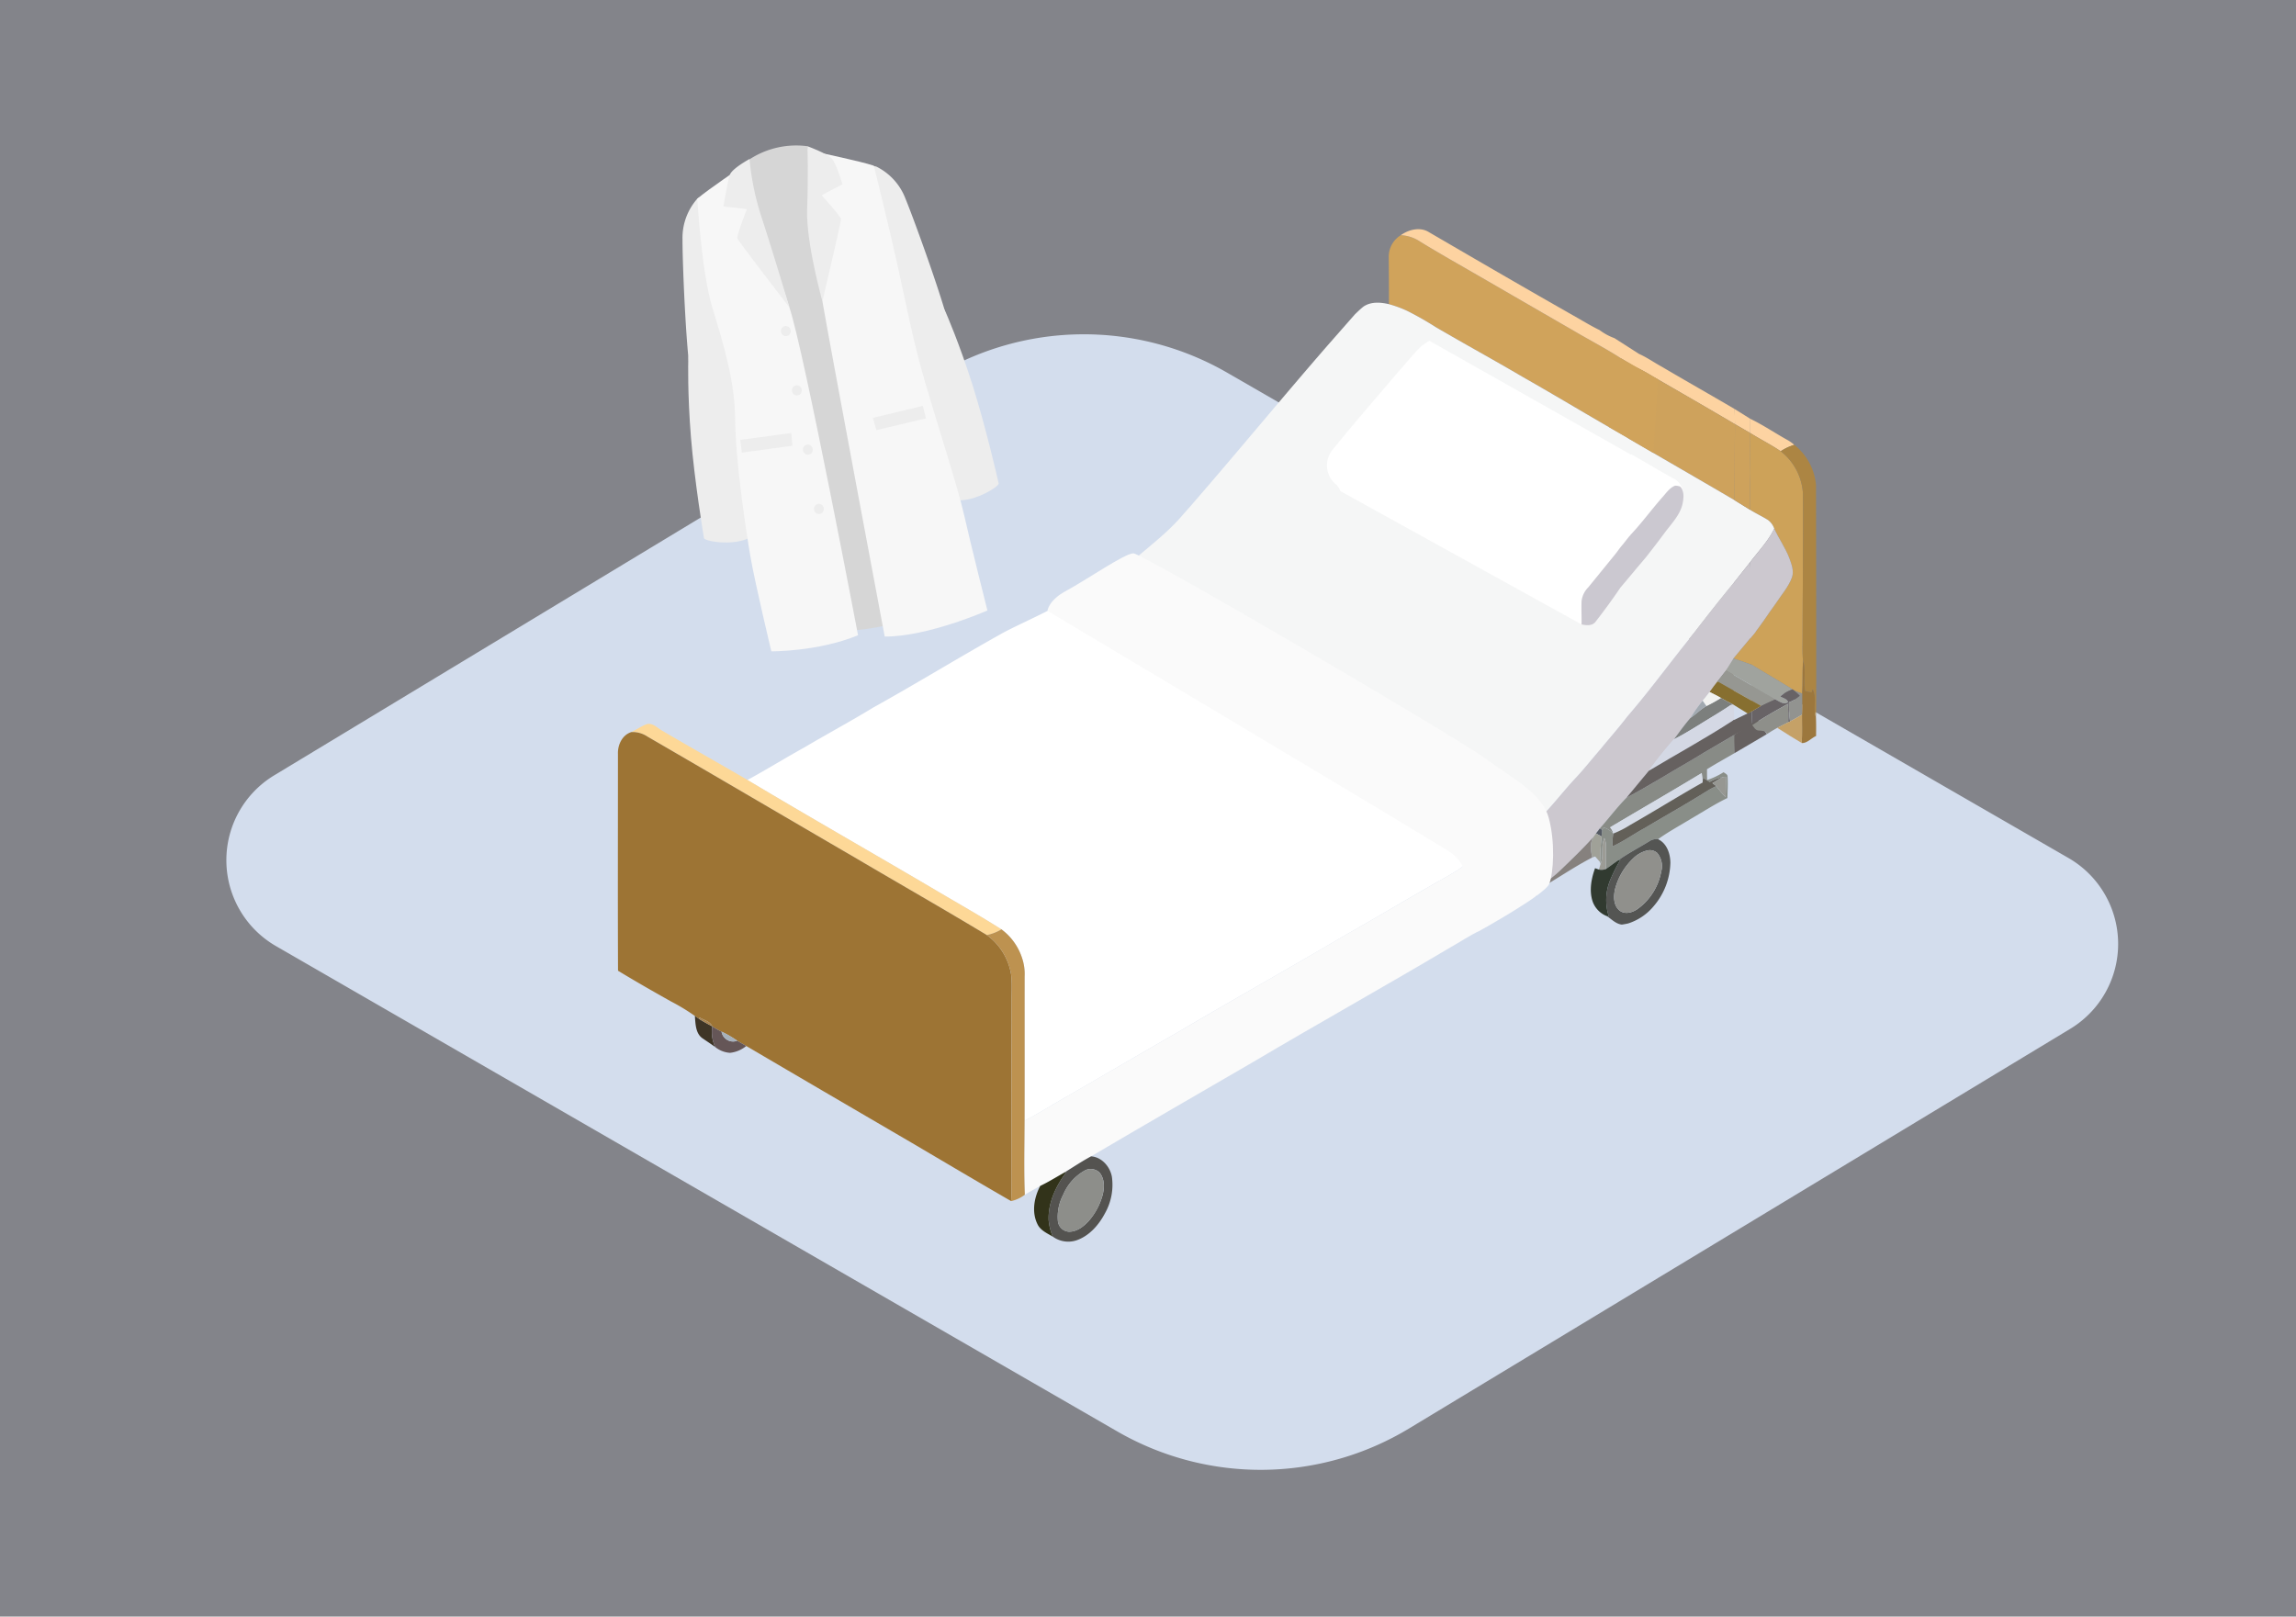 <svg xmlns="http://www.w3.org/2000/svg" width="568" height="400" viewBox="0 0 568 400">
  <rect x="0" y="0" width="568" height="400" fill="#808080" stroke="none"/>
  <g id="img_service_01" transform="translate(-572 -217)">
    <rect id="img_history01" width="568" height="400" transform="translate(572 217)" fill="#a2b3ea" opacity="0.1"/>
    <g id="アートワーク_31" data-name="アートワーク 31" transform="translate(862 416.843)">
      <g id="グループ_142648" data-name="グループ 142648" transform="translate(-234 -163.843)">
        <path id="パス_120272" data-name="パス 120272" d="M220.422,303.419,12.276,183.324a24.542,24.542,0,0,1-.431-42.259l163.576-98.89a70.942,70.942,0,0,1,72.157-.739L455.724,161.531a24.542,24.542,0,0,1,.431,42.259L292.579,302.68A70.945,70.945,0,0,1,220.422,303.419Z" transform="translate(0 14.773)" fill="#d3dded"/>
        <g id="グループ_142647" data-name="グループ 142647" transform="translate(96.854)">
          <g id="_d0a35bff" data-name="#d0a35bff" transform="translate(190.701 22.194)">
            <path id="パス_120273" data-name="パス 120273" d="M196.619,20.355a6.234,6.234,0,0,1,2.992-5.18,9.362,9.362,0,0,1,4.652,1.509c2.4,1.5,4.847,2.909,7.289,4.338,10.376,5.952,20.71,11.984,31.085,17.946,3.8,2.252,7.741,4.278,11.456,6.679a9.511,9.511,0,0,1,.344,2.176,39.888,39.888,0,0,0,.06,4.056,5.3,5.3,0,0,0,1.012.9c.032.079.094.235.123.313.015,4.039.094,8.083-.047,12.123l-.26-.14c-8.567-4.841-16.971-9.958-25.529-14.815-7.144-4.208-14.426-8.175-21.581-12.365a78.438,78.438,0,0,0-7.071-4.02,28.435,28.435,0,0,0-4.481-1.637C196.682,28.279,196.641,24.317,196.619,20.355Z" transform="translate(-196.619 -15.175)" fill="#d0a35b"/>
          </g>
          <g id="_fdd3a1ff" data-name="#fdd3a1ff" transform="translate(193.694 20.71)">
            <path id="パス_120274" data-name="パス 120274" d="M256.627,48.214a40.975,40.975,0,0,1,4.328,2.346c6.795,3.94,13.6,7.848,20.367,11.843.007-1.25-.037-2.5-.075-3.745-5.974-3.517-12.022-6.916-17.99-10.45-1.9-1.031-3.671-2.3-5.65-3.182l-6.083-3.9a14.047,14.047,0,0,1-3.683-1.995c-1.907-.926-3.721-2.017-5.556-3.071-12.279-6.969-24.482-14.066-36.68-21.174-2.151-1.356-5-.646-6.941.758a9.362,9.362,0,0,1,4.652,1.509c2.4,1.5,4.847,2.909,7.289,4.338,10.376,5.952,20.71,11.984,31.085,17.946,3.8,2.252,7.741,4.278,11.456,6.679" transform="translate(-198.665 -14.16)" fill="#fdd3a1"/>
          </g>
          <g id="_cea25cff" data-name="#cea25cff" transform="translate(250.358 54.763)">
            <path id="パス_120275" data-name="パス 120275" d="M238.707,37.445a40.975,40.975,0,0,1,4.328,2.346c6.795,3.94,13.6,7.848,20.367,11.843-.061,6.27-.031,12.541-.091,18.814-8.6-5.056-17.24-10.021-25.854-15.043-.05-4.333-.08-8.667.016-13,.379-.3,1.11-.429,1.044-1.044A22.771,22.771,0,0,1,238.707,37.445Z" transform="translate(-237.41 -37.445)" fill="#cea25c"/>
          </g>
          <g id="_fdd3a2ff" data-name="#fdd3a2ff" transform="translate(280.144 67.636)">
            <path id="パス_120276" data-name="パス 120276" d="M257.791,46.247c3.1,1.489,5.948,3.427,8.943,5.1a10.419,10.419,0,0,1,1.929,1.332,12.689,12.689,0,0,0-3.364,1.582c-2.423-1.639-5.044-2.956-7.523-4.5C257.779,48.588,257.788,47.417,257.791,46.247Z" transform="translate(-257.776 -46.247)" fill="#fdd3a2"/>
          </g>
          <path id="パス_120277" data-name="パス 120277" d="M259.1,83.361l-4.168,4.987,8.564,2.973Z" transform="translate(21.052 38.555)" fill="#cda259"/>
          <g id="_cda259ff" data-name="#cda259ff" transform="translate(280.015 71.151)">
            <path id="パス_120278" data-name="パス 120278" d="M257.817,48.65c2.479,1.544,5.1,2.861,7.523,4.5a14.349,14.349,0,0,1,5.509,10.5c.069,11.778-.073,23.557-.085,35.334,0,2.033-.088,4.072.105,6.1-.193,2.671-.028,5.347-.221,8.016-.67-.231-1.338-.462-1.98-.753l-.391-.269c-3.305-2.072-6.694-4.012-10.015-6.056-.006-.665,0-1.328.016-1.992.326-.462.8-.968.623-1.585-.107-.547-.686-.816-1.011-1.2-.371-.544-.1-1.223-.069-1.822,2.38-2.707,4.237-5.815,6.375-8.711,1.363-2.091,3.089-4,3.946-6.382.535-1.607-.154-3.273-.687-4.787C266.47,77,264.879,74.77,263.75,72.3a4.572,4.572,0,0,0-1.556-2.144c-1.442-.9-2.986-1.618-4.424-2.517-.054-3.055.1-6.119-.082-9.171C257.839,55.2,257.77,51.923,257.817,48.65Z" transform="translate(-257.688 -48.65)" fill="#cda259"/>
          </g>
          <g id="_ac8543ff" data-name="#ac8543ff" transform="translate(287.667 74.068)">
            <path id="パス_120279" data-name="パス 120279" d="M262.92,52.227a12.689,12.689,0,0,1,3.364-1.582,14.372,14.372,0,0,1,5.372,9.923q.061,24.535.059,49.077c-.037,2.767.026,5.534-.078,8.3-.8-2.214.322-4.724-.816-6.828-.063.2-.184.594-.247.794a12.918,12.918,0,0,1-1.61-.369c-.475-2.437.3-5-.513-7.386-.193-2.026-.105-4.064-.105-6.1.012-11.778.154-23.557.085-35.334A14.349,14.349,0,0,0,262.92,52.227Z" transform="translate(-262.92 -50.645)" fill="#ac8543"/>
          </g>
          <g id="_85bfc1ff" data-name="#85bfc1ff" transform="translate(225.002 108.02)">
            <path id="パス_120280" data-name="パス 120280" d="M261.335,86.389c3.251-4.225,6.546-8.417,9.945-12.529-.056,3.762-.009,7.52-.012,11.282a32.871,32.871,0,0,1,0,4.57c-.42.395-1.107.689-1.092,1.357-.162.717.423,1.226.879,1.673-.022.187-.069.563-.091.75-1.3,1.645-2.561,3.324-3.874,4.959-.682.847-1.325,1.726-1.954,2.611-.538.747-1.116,1.467-1.71,2.166a35.673,35.673,0,0,0-2.981,4.218c-1.484,1.683-2.773,3.525-4.114,5.319a95.493,95.493,0,0,0-6.226,7.8c-1.814,2.235-3.7,4.415-5.515,6.65-2.355,2.4-4.377,5.094-6.6,7.608-.325.4-.635.813-.942,1.231-.231.3-.456.616-.679.926-2.479,2.754-5.145,5.334-7.819,7.9a29.97,29.97,0,0,1-5.913,4.5c-.25-3.576-.456-7.169-1.054-10.706-.322-1.226-.509-2.632-1.443-3.561l-.066-.053c1.55-1.541,3.061-3.118,4.734-4.528,2.35-2.558,4.5-5.3,6.862-7.854,2.295-2.407,4.336-5.037,6.523-7.545,2.192-2.7,4.518-5.3,6.628-8.07C250.6,100.387,255.738,93.2,261.335,86.389Z" transform="translate(-220.072 -73.86)" fill="#ccc8cf"/>
          </g>
          <path id="パス_120281" data-name="パス 120281" d="M275.005,59.8c-8.567-4.841-16.971-9.96-25.529-14.815-7.144-4.208-14.426-8.175-21.579-12.365a78.665,78.665,0,0,0-7.073-4.02,28.435,28.435,0,0,0-4.481-1.637c-2.072-.484-4.418-.665-6.27.582-.753.582-1.422,1.258-2.113,1.907q-3.33,3.786-6.656,7.573c-11.219,12.895-22.072,26.106-33.269,39.015-.737.879-1.515,1.723-2.273,2.583-.341.388-.676.781-1.016,1.166-3.2,3.615-7.013,6.591-10.678,9.7a36.591,36.591,0,0,1,6.976,3.481l73.663,46.42c-.954,1.223-2.031,2.341-2.941,3.6.151.344.3.7.467,1.044a5.525,5.525,0,0,0,1.575,1.963,79.235,79.235,0,0,0,7.2,4.709c3.2,2.069,6.587,3.855,9.593,6.21,1.55-1.541,3.061-3.118,4.734-4.528,2.35-2.558,4.5-5.3,6.862-7.854,2.295-2.407,4.336-5.037,6.523-7.545,2.192-2.7,4.518-5.3,6.628-8.07,5.778-6.666,10.919-13.848,16.516-20.664,3.251-4.224,6.546-8.417,9.945-12.529l3.849-4.858c2.064-2.736,4.518-5.243,6.018-8.358a4.572,4.572,0,0,0-1.556-2.144c-1.442-.9-2.986-1.618-4.424-2.517l-3.838-2.377c-8.6-5.056-17.24-10.021-25.854-15.043" transform="translate(-25.597 12.299)" fill="#f5f6f6"/>
          <g id="_85c2c3ff" data-name="#85c2c3ff" transform="translate(279.952 94.804)">
            <path id="パス_120282" data-name="パス 120282" d="M263.77,64.823c1.129,2.467,2.72,4.7,3.706,7.232.534,1.514,1.223,3.179.687,4.787-.857,2.379-2.583,4.291-3.946,6.382-2.138,2.9-4,6-6.375,8.711-.3-3.368-.173-6.751-.159-10.128.053-2.877-.044-5.752.069-8.626C259.815,70.445,262.269,67.938,263.77,64.823Z" transform="translate(-257.645 -64.823)" fill="#ccc8cf"/>
          </g>
          <g id="_b0e2e3ff" data-name="#b0e2e3ff" transform="translate(191.777 156.328)">
            <path id="パス_120283" data-name="パス 120283" d="M205.449,111.634c2.271-1.56,4.288-3.5,6.764-4.743a5.525,5.525,0,0,0,1.575,1.963,79.235,79.235,0,0,0,7.2,4.709c3.2,2.069,6.587,3.855,9.593,6.21l.066.053-.376.028c-2.2.885-4.031,2.448-6.081,3.609-3.027,1.756-5.976,3.666-9.142,5.168-1.958-1.711-4.344-2.789-6.5-4.209a61.325,61.325,0,0,1-11.191-8A44.193,44.193,0,0,0,205.449,111.634Z" transform="translate(-197.354 -106.891)" fill="#b0e2e3"/>
          </g>
          <g id="_5692d0ff" data-name="#5692d0ff" transform="translate(32.057 114.538)">
            <path id="パス_120284" data-name="パス 120284" d="M248.1,129.914s12.529,4.56,16.459,6.931c2.157,1.419-.958,3.291,1,5-2.6,2.02-5.6,3.43-8.421,5.117-7.029,4.015-13.97,8.174-21.018,12.153-13.847,8.174-27.883,16.022-41.731,24.2-9.068,5.173-18.05,10.493-27.1,15.7-3.552,1.985-6.973,4.2-10.587,6.078.037-11.906,0-23.812.015-35.716a12.328,12.328,0,0,0-.668-4.654,14.263,14.263,0,0,0-5.066-6.991c-5.24-3.324-10.648-6.372-15.99-9.53-15.586-9.19-31.314-18.144-46.844-27.434,4.806-2.618,9.455-5.509,14.245-8.152,5.585-3.311,11.31-6.375,16.847-9.758C129.855,96.968,140.2,90.6,150.8,84.678c2.445-1.416,8.354-4.063,11.57-5.749a5.378,5.378,0,0,1,2.687-.608c4.089.154,6.413,2,8.738,4.146C176.406,84.882,237.136,122.192,248.1,129.914Z" transform="translate(-88.144 -78.317)" fill="#fff"/>
          </g>
          <g id="_86817dff" data-name="#86817dff" transform="translate(272.017 127.653)">
            <path id="パス_120285" data-name="パス 120285" d="M252.219,92.243c1.313-1.635,2.571-3.314,3.874-4.959.05,2.442.247,4.883.1,7.329l-.175-.091C254.724,93.81,253.548,92.9,252.219,92.243Z" transform="translate(-252.219 -87.284)" fill="#86817d"/>
          </g>
          <g id="_9c773dff" data-name="#9c773dff" transform="translate(292.875 127.581)">
            <path id="パス_120286" data-name="パス 120286" d="M266.8,87.235c.816,2.388.038,4.949.513,7.386a12.918,12.918,0,0,0,1.61.369c.063-.2.184-.594.247-.794,1.138,2.1.019,4.614.816,6.828.082,1.579.053,3.16.041,4.743-1.2.5-2.192,1.814-3.549,1.736.123-2.336.041-4.671.057-7,.063-1.748.031-3.5.044-5.247C266.775,92.582,266.61,89.906,266.8,87.235Z" transform="translate(-266.481 -87.235)" fill="#9c773d"/>
          </g>
          <g id="_a0a39eff" data-name="#a0a39eff" transform="translate(280.46 128.519)">
            <path id="パス_120287" data-name="パス 120287" d="M257.992,93.025c0-1.716.118-3.432.13-5.149,3.321,2.045,6.71,3.984,10.015,6.056a8.98,8.98,0,0,0-3.042,1.745c.657.428,1.685.576,1.932,1.423-1.119.742-2.217-.259-3.217-.72C261.828,95.333,259.93,94.143,257.992,93.025Z" transform="translate(-257.992 -87.876)" fill="#a0a39e"/>
          </g>
          <g id="_876f30ff" data-name="#876f30ff" transform="translate(270.063 132.612)">
            <path id="パス_120288" data-name="パス 120288" d="M252.837,90.675c1.329.654,2.505,1.566,3.8,2.279-.009,1.126.013,2.252,0,3.377-1-.472-1.967-1.009-2.918-1.572-.926-.532-1.879-1.011-2.836-1.473C251.512,92.4,252.155,91.522,252.837,90.675Z" transform="translate(-250.883 -90.675)" fill="#876f30"/>
          </g>
          <g id="_77746dff" data-name="#77746dff" transform="translate(280.44 133.668)">
            <path id="パス_120289" data-name="パス 120289" d="M258,91.4c1.938,1.117,3.836,2.308,5.818,3.355a11.793,11.793,0,0,0-3.523,1.635c-.761-.427-1.52-.85-2.283-1.265C257.976,93.88,257.966,92.639,258,91.4Z" transform="translate(-257.979 -91.397)" fill="#77746d"/>
          </g>
          <g id="_686366ff" data-name="#686366ff" transform="translate(280.468 134.575)">
            <path id="パス_120290" data-name="パス 120290" d="M258,97.477c.772-.44,1.53-.9,2.286-1.376a11.793,11.793,0,0,1,3.523-1.635c1,.461,2.1,1.461,3.217.72-.247-.847-1.275-.995-1.932-1.423a8.98,8.98,0,0,1,3.042-1.745l.391.269a10.229,10.229,0,0,1,1.442,1.316,8.711,8.711,0,0,1-2.733,1.62,35.149,35.149,0,0,0,.263,4.721c-.11.056-.332.173-.44.228.047-1.525.028-3.055-.073-4.578C264,97.262,261,98.938,258.16,100.856" transform="translate(-257.998 -92.017)" fill="#686366"/>
          </g>
          <g id="_7c7f7dff" data-name="#7c7f7dff" transform="translate(261.259 134.891)">
            <path id="パス_120291" data-name="パス 120291" d="M259.424,92.233l.175.091c-.016,1.1,0,2.2.053,3.3l-.8.2c-2.336,1.59-4.781,3.008-7.179,4.5-2.235,1.376-4.465,2.77-6.812,3.946,1.341-1.794,2.63-3.636,4.114-5.319,1.351-.9,2.486-2.1,3.909-2.9a41.325,41.325,0,0,0,3.617-2.007c.951.563,1.917,1.1,2.918,1.572C259.437,94.485,259.415,93.359,259.424,92.233Z" transform="translate(-244.863 -92.233)" fill="#7c7f7d"/>
          </g>
          <g id="_929390ff" data-name="#929390ff" transform="translate(289.704 134.844)">
            <path id="パス_120292" data-name="パス 120292" d="M265.6,92.2c.642.291,1.31.522,1.98.753-.013,1.749.019,3.5-.044,5.247-.975.572-1.958,1.138-2.964,1.657a35.149,35.149,0,0,1-.263-4.721,8.711,8.711,0,0,0,2.733-1.62A10.229,10.229,0,0,0,265.6,92.2Z" transform="translate(-264.313 -92.201)" fill="#929390"/>
          </g>
          <g id="_f2f3f1ff" data-name="#f2f3f1ff" transform="translate(268.353 135.223)">
            <path id="パス_120293" data-name="パス 120293" d="M251.424,92.46c.956.462,1.91.94,2.836,1.473a41.325,41.325,0,0,1-3.617,2.007q-.469-.66-.929-1.313C250.308,93.927,250.885,93.207,251.424,92.46Z" transform="translate(-249.714 -92.46)" fill="#f2f3f1"/>
          </g>
          <g id="_a1a9b0ff" data-name="#a1a9b0ff" transform="translate(265.372 137.389)">
            <path id="パス_120294" data-name="パス 120294" d="M247.676,98.159a35.673,35.673,0,0,1,2.981-4.218q.458.654.929,1.313C250.162,96.059,249.027,97.256,247.676,98.159Z" transform="translate(-247.676 -93.941)" fill="#a1a9b0"/>
          </g>
          <g id="_b3904bff" data-name="#b3904bff" transform="translate(280.468 137.393)">
            <path id="パス_120295" data-name="パス 120295" d="M258,93.944c.763.415,1.522.838,2.283,1.265-.756.472-1.514.936-2.286,1.376C258.011,95.7,258.014,94.824,258,93.944Z" transform="translate(-257.998 -93.944)" fill="#b3904b"/>
          </g>
          <g id="_d4d8e4ff" data-name="#d4d8e4ff" transform="translate(255.033 138.281)">
            <path id="パス_120296" data-name="パス 120296" d="M260.824,94.747l.8-.2c.06,1.259.082,2.52.118,3.779-.08.057-.237.17-.319.222-6.768,4.421-13.888,8.273-20.814,12.439a95.493,95.493,0,0,1,6.226-7.8c2.347-1.176,4.578-2.57,6.812-3.946C256.043,97.755,258.488,96.337,260.824,94.747Z" transform="translate(-240.606 -94.551)" fill="#d4d8e4"/>
          </g>
          <path id="パス_120297" data-name="パス 120297" d="M263.151,100.734l-8.064,4.737-.1-4.49,5.851-3.846Z" transform="translate(21.079 44.925)" fill="#666160"/>
          <g id="_8e8f8aff" data-name="#8e8f8aff" transform="translate(280.631 138.152)">
            <path id="パス_120298" data-name="パス 120298" d="M258.109,99.725c2.836-1.919,5.835-3.595,8.823-5.262.1,1.522.12,3.052.073,4.578-.9.459-1.811.891-2.7,1.357s-1.745,1.031-2.594,1.572c-.278-.954-1.272-.831-2.058-.907C258.891,101.016,258.513,100.25,258.109,99.725Z" transform="translate(-258.109 -94.463)" fill="#8e8f8a"/>
          </g>
          <g id="_c5a167ff" data-name="#c5a167ff" transform="translate(286.824 140.845)">
            <path id="パス_120299" data-name="パス 120299" d="M265.487,97.961c1.006-.519,1.989-1.085,2.964-1.657-.016,2.333.066,4.668-.057,7-2.039-1.22-4.064-2.458-6.05-3.762.892-.467,1.8-.9,2.7-1.357C265.155,98.134,265.377,98.017,265.487,97.961Z" transform="translate(-262.344 -96.304)" fill="#c5a167"/>
          </g>
          <g id="_888b86ff" data-name="#888b86ff" transform="translate(242.917 142.06)">
            <path id="パス_120300" data-name="パス 120300" d="M265.252,97.357c.082-.053.238-.165.319-.222.063,2.78.032,5.56,0,8.336-2.245,1.31-4.529,2.558-6.732,3.94,0,.891-.006,1.781.041,2.673l.01.078c-.345-.212-.692-.415-1.033-.616-.022.2-.069.594-.091.791-.069-.663-.154-1.322-.222-1.982-7.519,4.548-15.132,8.939-22.683,13.435a3.222,3.222,0,0,1,.788,1.53,5.088,5.088,0,0,0-2.382-1.5c-.1.142-.3.42-.4.557-.135-.082-.407-.244-.541-.325,2.223-2.514,4.246-5.212,6.6-7.608,5.685-2.986,11.106-6.444,16.678-9.636,3.242-2.023,6.593-3.861,9.873-5.828A9.717,9.717,0,0,0,265.252,97.357Z" transform="translate(-232.322 -97.135)" fill="#888b86"/>
          </g>
          <g id="_666160ff" data-name="#666160ff" transform="translate(249.518 140.035)">
            <path id="パス_120301" data-name="パス 120301" d="M267.786,95.75,263.164,98c-6.768,4.421-13.888,8.273-20.814,12.439-1.814,2.235-3.7,4.415-5.515,6.65,5.685-2.986,11.106-6.444,16.678-9.636,3.242-2.023,6.593-3.861,9.873-5.828l4.562-2.492Z" transform="translate(-236.835 -95.75)" fill="#666160"/>
          </g>
          <g id="_fdd897ff" data-name="#fdd897ff" transform="translate(3.332 143.113)">
            <path id="パス_120302" data-name="パス 120302" d="M72.33,97.919c1.511-.376,2.627.981,3.833,1.635,6.988,4.114,14.063,8.082,21.064,12.175,15.53,9.29,31.258,18.243,46.844,27.434,5.341,3.158,10.749,6.205,15.99,9.53a11.451,11.451,0,0,1-3.63,1.413c-10.646-6.428-21.455-12.588-32.166-18.9C107,121.147,89.778,111.026,72.5,101A6.6,6.6,0,0,0,68.5,99.885C69.794,99.263,70.979,98.417,72.33,97.919Z" transform="translate(-68.503 -97.855)" fill="#fdd897"/>
          </g>
          <g id="_9d7434ff" data-name="#9d7434ff" transform="translate(0 145.124)">
            <path id="パス_120303" data-name="パス 120303" d="M66.243,104.656c-.085-2.239,1.054-4.7,3.314-5.407a6.6,6.6,0,0,1,3.993,1.117c17.282,10.024,34.5,20.144,51.77,30.2,10.711,6.315,21.521,12.475,32.166,18.9a15.049,15.049,0,0,1,6.064,10.037c.212,2.248.056,4.509.066,6.766q-.048,21.889-.035,43.774c.022,1.751.053,3.506-.072,5.256-8.26-4.765-16.462-9.633-24.675-14.477q-20.439-11.921-40.848-23.9c-.741-.44-1.5-.857-2.232-1.3a25.1,25.1,0,0,0-3.884-2.255,18.809,18.809,0,0,1-2.273-1.278l-.009-.022c-.579-1.261-2.115-1.563-3.209-2.229l.069.465c-.4-.253-.8-.525-1.173-.816a49.359,49.359,0,0,0-5.865-3.567c-4.418-2.479-8.82-4.99-13.148-7.625C66.19,140.413,66.246,122.534,66.243,104.656Z" transform="translate(-66.225 -99.23)" fill="#9d7434"/>
          </g>
          <g id="_d6dce7ff" data-name="#d6dce7ff" transform="translate(245.456 155.281)">
            <path id="パス_120304" data-name="パス 120304" d="M234.058,119.61c7.551-4.5,15.165-8.886,22.683-13.435.069.66.154,1.319.222,1.982,0,.088,0,.263.006.35-6.049,3.4-11.931,7.089-17.96,10.526a24.034,24.034,0,0,1-4.155,2.113l-.009-.006A3.222,3.222,0,0,0,234.058,119.61Z" transform="translate(-234.058 -106.175)" fill="#d6dce7"/>
          </g>
          <g id="_898e88ff" data-name="#898e88ff" transform="translate(242.992 155.068)">
            <path id="パス_120305" data-name="パス 120305" d="M258.856,107.971a19.009,19.009,0,0,0,4.066-1.942c.358.322,1.037.513.981,1.12.1,1.756.012,3.517-.047,5.274-3.058,1.464-5.9,3.33-8.828,5.025-2.782,1.707-5.669,3.254-8.323,5.158a3.238,3.238,0,0,0-2.22.551c-2.52,1.553-5.161,2.916-7.582,4.636-1.063.695-2.055,1.486-3.1,2.2.013-1.876.032-3.751.038-5.625a5.4,5.4,0,0,0-.409-2.048c-.954,2.026-.088,4.352-.942,6.387l-.118-.421c.05-2.121.118-4.246.376-6.35.041-.56.059-1.12.091-1.673.1-.137.3-.415.4-.557a5.088,5.088,0,0,1,2.382,1.5l.009.006a15.133,15.133,0,0,0-.175,3.16c2.774-1.264,5.253-3.067,7.93-4.512,5.221-3.12,10.537-6.081,15.681-9.329a21.951,21.951,0,0,1,2.053-1.06,22.9,22.9,0,0,0,2.28,2.685c.091-1.663.14-3.329.132-5-.3.025-.6.063-.9.11a11.105,11.105,0,0,0-3.143,1.188c-.157-.1-.471-.306-.627-.41Z" transform="translate(-232.373 -106.029)" fill="#898e88"/>
          </g>
          <g id="_636059ff" data-name="#636059ff" transform="translate(246.066 156.309)">
            <path id="パス_120306" data-name="パス 120306" d="M258.521,108.066a11.105,11.105,0,0,1,3.143-1.188c-.844.462-1.654.984-2.486,1.47.326.237.648.481.973.731a21.951,21.951,0,0,0-2.053,1.06c-5.144,3.248-10.46,6.21-15.681,9.329-2.676,1.445-5.155,3.248-7.93,4.512a15.133,15.133,0,0,1,.175-3.16,24.034,24.034,0,0,0,4.155-2.113c6.028-3.437,11.911-7.124,17.96-10.526,0-.086-.006-.262-.006-.35.022-.2.069-.591.091-.791.341.2.687.4,1.033.616C258.05,107.76,258.365,107.963,258.521,108.066Z" transform="translate(-234.475 -106.878)" fill="#636059"/>
          </g>
          <g id="_969792ff" data-name="#969792ff" transform="translate(270.769 156.2)">
            <path id="パス_120307" data-name="パス 120307" d="M253.852,106.913c.294-.047.594-.085.9-.11.009,1.667-.041,3.333-.132,5a22.9,22.9,0,0,1-2.28-2.685c-.325-.25-.646-.494-.973-.731C252.2,107.9,253.008,107.375,253.852,106.913Z" transform="translate(-251.366 -106.803)" fill="#969792"/>
          </g>
          <g id="_4377afff" data-name="#4377afff" transform="translate(100.541 178.068)">
            <path id="パス_120308" data-name="パス 120308" d="M235.477,126.873c2.818-1.688,5.816-3.1,8.421-5.117.515.753,3.841.51,3.876,1.458.2,3.245,3.318,7.52,3.9,10.725.235,1.4-1.705,2.925-3.732,3.656-.088.1-.259.3-.344.4-2.5,1.19-4.8,2.761-7.213,4.105-16.124,9.576-32.5,18.713-48.635,28.264-13.423,7.808-26.881,15.562-40.257,23.444-2.232,1.208-4.342,2.608-6.493,3.946-2.023,1.129-3.99,2.368-6.081,3.371-1.274.728-2.577,1.4-3.813,2.185-.243-6.1-.083-12.209-.064-18.312,3.614-1.873,7.035-4.094,10.587-6.078,9.051-5.2,18.034-10.524,27.1-15.7,13.848-8.175,27.884-16.023,41.731-24.2C221.507,135.047,228.448,130.888,235.477,126.873Z" transform="translate(-134.971 -121.756)" fill="#fafafa"/>
          </g>
          <g id="_555a63ff" data-name="#555a63ff" transform="translate(241.975 168.979)">
            <path id="パス_120309" data-name="パス 120309" d="M232.62,115.541c.135.08.407.243.541.325-.032.553-.05,1.113-.091,1.673-.467-.263-.929-.516-1.392-.766C231.985,116.354,232.3,115.943,232.62,115.541Z" transform="translate(-231.678 -115.541)" fill="#555a63"/>
          </g>
          <g id="_3c6ca9ff" data-name="#3c6ca9ff" transform="translate(224.692 169.263)">
            <path id="パス_120310" data-name="パス 120310" d="M219.86,115.763l.376-.028c.935.929,1.122,2.336,1.443,3.561.6,3.536.8,7.13,1.054,10.705-.016.167-.041.5-.054.67a5.221,5.221,0,0,1-.434,1.632,11.47,11.47,0,0,1-.159-2.748c.05-2.2-.281-4.377-.443-6.561A17.166,17.166,0,0,0,219.86,115.763Z" transform="translate(-219.86 -115.735)" fill="#3c6ca9"/>
          </g>
          <g id="_a0a198ff" data-name="#a0a198ff" transform="translate(240.703 170.21)">
            <path id="パス_120311" data-name="パス 120311" d="M232.08,116.383c.464.25.926.5,1.392.766-.257,2.1-.326,4.23-.376,6.35-.407-.472-.816-.932-1.215-1.4q-.375.112-.733.247c-.352-1.663-.641-3.484.253-5.037C231.624,117,231.849,116.686,232.08,116.383Z" transform="translate(-230.808 -116.383)" fill="#a0a198"/>
          </g>
          <g id="_86817eff" data-name="#86817eff" transform="translate(227.511 171.136)">
            <path id="パス_120312" data-name="パス 120312" d="M227.755,124.913c2.673-2.564,5.34-5.144,7.819-7.9-.894,1.553-.605,3.374-.253,5.037-4.658,2.41-8.967,5.446-13.533,8.026.013-.168.038-.5.054-.67A29.97,29.97,0,0,0,227.755,124.913Z" transform="translate(-221.788 -117.016)" fill="#86817e"/>
          </g>
          <g id="_9c9c96ff" data-name="#9c9c96ff" transform="translate(242.689 171.361)">
            <path id="パス_120313" data-name="パス 120313" d="M232.587,123.557c.854-2.034-.012-4.361.942-6.387a5.4,5.4,0,0,1,.409,2.048c-.006,1.873-.025,3.748-.038,5.625a3.171,3.171,0,0,1-1.735.118C232.322,124.5,232.45,124.023,232.587,123.557Z" transform="translate(-232.166 -117.17)" fill="#9c9c96"/>
          </g>
          <g id="_545553ff" data-name="#545553ff" transform="translate(244.498 171.617)">
            <path id="パス_120314" data-name="パス 120314" d="M244.009,117.924a3.238,3.238,0,0,1,2.22-.551c2.173,1.022,3.024,3.552,3.055,5.8a17.118,17.118,0,0,1-4.19,10.837,13.546,13.546,0,0,1-6.238,4.2c-.522.126-1.053.214-1.575.294-1.476-.165-2.514-1.3-3.684-2.083l.461.085a13.072,13.072,0,0,1,.275-8.895,42.048,42.048,0,0,1,2.6-5.174l-.506.124c2.42-1.72,5.062-3.083,7.582-4.636m-.584,2.273a7.485,7.485,0,0,0-3.346,1.923,16.021,16.021,0,0,0-4.49,7.631c-.407,1.773-.412,4.047,1.141,5.287,1.3,1.008,3.087.51,4.338-.328a14.649,14.649,0,0,0,5.941-9.3,5.089,5.089,0,0,0-.973-4.619A2.745,2.745,0,0,0,243.426,120.2Z" transform="translate(-233.403 -117.345)" fill="#545553"/>
          </g>
          <g id="_90908cff" data-name="#90908cff" transform="translate(246.454 174.378)">
            <path id="パス_120315" data-name="パス 120315" d="M242.807,119.324a2.745,2.745,0,0,1,2.611.591,5.089,5.089,0,0,1,.973,4.619,14.649,14.649,0,0,1-5.941,9.3c-1.25.838-3.033,1.335-4.338.328-1.553-1.24-1.547-3.514-1.141-5.287a16.021,16.021,0,0,1,4.49-7.631A7.485,7.485,0,0,1,242.807,119.324Z" transform="translate(-234.741 -119.233)" fill="#90908c"/>
          </g>
          <g id="_313a30ff" data-name="#313a30ff" transform="translate(240.69 176.708)">
            <path id="パス_120316" data-name="パス 120316" d="M234.533,123.151c1.044-.715,2.036-1.506,3.1-2.2l.506-.124a42.048,42.048,0,0,0-2.6,5.174,13.072,13.072,0,0,0-.275,8.895l-.461-.085a6.066,6.066,0,0,1-3.564-3.674c-.879-2.7-.313-5.6.613-8.2l.948.338A3.171,3.171,0,0,0,234.533,123.151Z" transform="translate(-230.799 -120.826)" fill="#313a30"/>
          </g>
          <g id="_bd9250ff" data-name="#bd9250ff" transform="translate(91.26 193.951)">
            <path id="パス_120317" data-name="パス 120317" d="M132.255,132.616a14.263,14.263,0,0,1,5.066,6.991,12.328,12.328,0,0,1,.668,4.654c-.012,11.9.022,23.81-.015,35.716-.019,6.1-.178,12.212.064,18.312a8.926,8.926,0,0,1-3.392,1.574c.124-1.751.094-3.506.072-5.256q.02-21.889.035-43.774c-.01-2.257.146-4.518-.066-6.766a15.049,15.049,0,0,0-6.064-10.037A11.452,11.452,0,0,0,132.255,132.616Z" transform="translate(-128.625 -132.616)" fill="#bd9250"/>
          </g>
          <g id="_3e3526ff" data-name="#3e3526ff" transform="translate(19.049 215.381)">
            <path id="パス_120318" data-name="パス 120318" d="M79.25,147.269c.376.291.769.563,1.173.816,1.016.638,2.077,1.2,3.14,1.764l.009.022a8.811,8.811,0,0,0,.695,5.075c-.986-.711-2-1.373-3-2.061C79.406,151.722,79.4,149.214,79.25,147.269Z" transform="translate(-79.25 -147.269)" fill="#3e3526"/>
          </g>
          <g id="_a9834dff" data-name="#a9834dff" transform="translate(20.154 215.732)">
            <path id="パス_120319" data-name="パス 120319" d="M80,147.509c1.094.665,2.63.968,3.209,2.229-1.063-.56-2.124-1.126-3.14-1.764Z" transform="translate(-80.005 -147.509)" fill="#a9834d"/>
          </g>
          <g id="_655657ff" data-name="#655657ff" transform="translate(23.253 217.983)">
            <path id="パス_120320" data-name="パス 120320" d="M82.242,149.048a18.811,18.811,0,0,0,2.273,1.278,2.9,2.9,0,0,0,3.884,2.255c.734.443,1.49.86,2.232,1.3a7.609,7.609,0,0,1-4.02,1.689,6.435,6.435,0,0,1-3.674-1.448A8.81,8.81,0,0,1,82.242,149.048Z" transform="translate(-82.124 -149.048)" fill="#655657"/>
          </g>
          <g id="_a7b2bcff" data-name="#a7b2bcff" transform="translate(25.644 219.261)">
            <path id="パス_120321" data-name="パス 120321" d="M83.759,149.922a25.1,25.1,0,0,1,3.884,2.255A2.9,2.9,0,0,1,83.759,149.922Z" transform="translate(-83.759 -149.922)" fill="#a7b2bc"/>
          </g>
          <g id="_545350ff" data-name="#545350ff" transform="translate(106.563 250.121)">
            <path id="パス_120322" data-name="パス 120322" d="M143.094,174.969c2.151-1.338,4.262-2.738,6.493-3.946,2.64.173,4.681,2.533,5.149,5.028a14.313,14.313,0,0,1-1.74,9.111c-1.539,2.9-3.9,5.591-7.095,6.663a6.492,6.492,0,0,1-5.794-.951,14.093,14.093,0,0,1-1.006-4.025c-.192-4.392,1.835-8.538,4.4-11.984l-.4.1m5.1-.528a12.2,12.2,0,0,0-5.5,6.075,11.756,11.756,0,0,0-1.316,6.551,2.924,2.924,0,0,0,2.682,2.6c1.967.05,3.63-1.239,4.9-2.608a16.244,16.244,0,0,0,3.475-6.457c.472-1.825.515-3.965-.711-5.512A3.127,3.127,0,0,0,148.193,174.441Z" transform="translate(-139.088 -171.023)" fill="#545350"/>
          </g>
          <g id="_8d8e8aff" data-name="#8d8e8aff" transform="translate(108.758 253.28)">
            <path id="パス_120323" data-name="パス 120323" d="M147.5,173.442a3.127,3.127,0,0,1,3.529.654c1.226,1.547,1.183,3.687.711,5.512a16.245,16.245,0,0,1-3.475,6.457c-1.272,1.369-2.935,2.657-4.9,2.608a2.924,2.924,0,0,1-2.682-2.6A11.756,11.756,0,0,1,142,179.517,12.2,12.2,0,0,1,147.5,173.442Z" transform="translate(-140.589 -173.183)" fill="#8d8e8a"/>
          </g>
          <g id="_32331aff" data-name="#32331aff" transform="translate(102.969 253.965)">
            <path id="パス_120324" data-name="パス 120324" d="M138.149,177.124c2.091-1,4.058-2.242,6.081-3.371l.4-.1c-2.561,3.446-4.588,7.592-4.4,11.984a14.093,14.093,0,0,0,1.006,4.025c-1.42-.851-3.117-1.563-3.82-3.179C135.995,183.513,136.657,179.941,138.149,177.124Z" transform="translate(-136.631 -173.651)" fill="#32331a"/>
          </g>
          <g id="グループ_142646" data-name="グループ 142646" transform="translate(15.988)">
            <path id="パス_120325" data-name="パス 120325" d="M87.62,4.326a21.155,21.155,0,0,1,15.6-4.148l28.256,116.194s-13.038,4.4-20.836,3.507Z" transform="translate(-72.318 0)" fill="#d6d6d6"/>
            <g id="グループ_142645" data-name="グループ 142645" transform="translate(0 0.179)">
              <path id="パス_120326" data-name="パス 120326" d="M80.819,9.191a14.654,14.654,0,0,0-3.662,10.077c-.019,6.549,1.054,31.628,2.393,35.268s10.422,7.168,12.338.512,1.95-32.776,1.057-37.45S83.885,6.615,80.819,9.191Z" transform="translate(-77.157 3.796)" fill="#ededed"/>
              <path id="パス_120327" data-name="パス 120327" d="M78.136,37.948S77.925,46.02,78.8,56.8s3.071,24.166,3.229,25.018,8.582,2.219,12.237-.736c0,0-1.016-35.347-2.1-41.472S78.061,29.621,78.136,37.948Z" transform="translate(-76.714 15.163)" fill="#ededed"/>
              <path id="パス_120328" data-name="パス 120328" d="M91.155,3.328c-.6.5-8.733,5.926-11.494,8.3,0,0,1.038,18.253,3.756,27.077s5.53,18.141,5.6,27.292C89.1,76.6,91.7,93.735,92.8,100.16s5.177,23.464,5.177,23.464,11.548.1,21.448-3.987c0,0-13.275-69.975-16.974-81.115C98.846,27.668,91.155,3.328,91.155,3.328Z" transform="translate(-75.999 1.361)" fill="#f7f7f7"/>
              <path id="パス_120329" data-name="パス 120329" d="M112.532,3.608a14.655,14.655,0,0,1,7.2,7.943c2.494,6.055,10.989,29.677,11.127,33.553s-6.935,10.577-11.228,5.141-14.2-29.6-15.146-34.268S108.721,2.384,112.532,3.608Z" transform="translate(-64.568 1.438)" fill="#ededed"/>
              <path id="パス_120330" data-name="パス 120330" d="M125.7,29.366s3.248,7.391,6.515,17.706,6.3,23.532,6.474,24.38-7.1,5.3-11.6,3.949c0,0-12.43-33.107-13.748-39.186S122.614,21.629,125.7,29.366Z" transform="translate(-60.478 11.975)" fill="#ededed"/>
              <path id="パス_120331" data-name="パス 120331" d="M100.171,1.139c.74.24,10.327,2.182,13.78,3.333,0,0,3.849,15.532,5.84,24.545,2.145,9.715,3.838,18.812,6.894,29.243,2.984,10.18,8.2,26.347,9.614,32.709s5.743,23.554,5.743,23.554-14.694,6.5-25.405,6.457c0,0-13.426-71.392-15.412-82.96S100.171,1.139,100.171,1.139Z" transform="translate(-66.614 0.348)" fill="#f7f7f7"/>
              <path id="パス_120332" data-name="パス 120332" d="M90.529,2.293S86.2,4.618,85.653,6.227s-1.572,7.805-1.572,7.805,4.768.483,5.783.686c0,0-2.527,6.533-2.344,7.184S100.407,39,100.407,39,96.351,25.37,93.568,16.865A65.99,65.99,0,0,1,90.529,2.293Z" transform="translate(-73.954 0.882)" fill="#ededed"/>
              <path id="パス_120333" data-name="パス 120333" d="M98.316.122s5.012,1.827,6.1,3.131S107,9.56,107,9.56s-4.275,2.163-5.151,2.717c0,0,4.706,5.189,4.771,5.862s-4.6,20.351-4.6,20.351-4.1-14.53-3.778-22.9S98.316.122,98.316.122Z" transform="translate(-67.411 -0.122)" fill="#ededed"/>
              <g id="グループ_142644" data-name="グループ 142644" transform="translate(24.341 44.485)">
                <path id="パス_120334" data-name="パス 120334" d="M94.79,30.565a1.232,1.232,0,0,0-.97,1.413l.019.1a1.211,1.211,0,0,0,2.381-.442l-.019-.1A1.224,1.224,0,0,0,94.79,30.565Z" transform="translate(-93.8 -30.539)" fill="#ededed"/>
                <path id="パス_120335" data-name="パス 120335" d="M96.654,40.592a1.233,1.233,0,0,0-.97,1.413l.019.1a1.211,1.211,0,0,0,2.381-.443l-.019-.1A1.224,1.224,0,0,0,96.654,40.592Z" transform="translate(-92.938 -25.901)" fill="#ededed"/>
                <path id="パス_120336" data-name="パス 120336" d="M98.518,50.619a1.234,1.234,0,0,0-.97,1.413l.019.1a1.211,1.211,0,0,0,2.381-.443l-.018-.1A1.227,1.227,0,0,0,98.518,50.619Z" transform="translate(-92.076 -21.264)" fill="#ededed"/>
                <path id="パス_120337" data-name="パス 120337" d="M100.382,60.647a1.231,1.231,0,0,0-.968,1.411l.018.1a1.211,1.211,0,0,0,2.381-.443l-.018-.1A1.225,1.225,0,0,0,100.382,60.647Z" transform="translate(-91.213 -16.626)" fill="#ededed"/>
              </g>
              <path id="パス_120338" data-name="パス 120338" d="M109.358,47.014l12.365-2.959.777,3.083-12.283,2.918Z" transform="translate(-62.264 20.197)" fill="#ededed"/>
              <path id="パス_120339" data-name="パス 120339" d="M99.535,48.646l-12.6,1.683.383,3.156,12.511-1.692Z" transform="translate(-72.636 22.32)" fill="#ededed"/>
            </g>
          </g>
          <path id="パス_120340" data-name="パス 120340" d="M138.894,83.238s.177-2.621,4.779-5.057S157.987,69,160.153,69s78.921,44.874,86.773,50.56,14.35,8.934,15.975,14.891,1.2,13.625.121,16.332-17.24,11.614-17.24,11.614-.844-15.3-7.343-19.505S138.894,83.238,138.894,83.238Z" transform="translate(-32.615 31.912)" fill="#fafafa"/>
          <g id="_fefefeff" data-name="#fefefeff" transform="translate(250.356 76.401)">
            <path id="パス_120341" data-name="パス 120341" d="M237.727,52.24c3.549,1.944,6.954,4.142,10.515,6.065a4.219,4.219,0,0,1,1.544,1.376c-.388.1-.769.2-1.145.316-1.457.537-2.309,1.935-3.323,3.029-2.692,3.055-5.084,6.379-7.911,9.315.146-6.235.035-12.472.085-18.7C237.554,53.169,237.639,52.7,237.727,52.24Z" transform="translate(-237.408 -52.24)" fill="#fefefe"/>
          </g>
          <path id="パス_120342" data-name="パス 120342" d="M211.511,33.039a18.928,18.928,0,0,0-1.954,1.31c-2.049,1.92-3.747,4.168-5.632,6.24-5.452,6.435-11.011,12.779-16.308,19.342a6.107,6.107,0,0,0,.462,8.38,3.916,3.916,0,0,1,1.4,1.923l59.673,32.99,25.2-32.054a4.415,4.415,0,0,0-2.413-3.985Z" transform="translate(-10.748 15.281)" fill="#fff"/>
          <path id="パス_120343" data-name="パス 120343" d="M236.854,36.011l9.163,5.228-1.192,18.167-10.931-6.372Z" transform="translate(11.322 16.655)" fill="#d0a35b"/>
          <path id="パス_120344" data-name="パス 120344" d="M237.408,65.984" transform="translate(12.948 30.518)" fill="#fafafa"/>
          <path id="パス_120345" data-name="パス 120345" d="M253.809,57.957a.807.807,0,0,0-.443-.273,6.255,6.255,0,0,0-.709-.123.839.839,0,0,0-.436.063c-1.329.589-2.148,1.9-3.112,2.944-2.627,2.981-4.968,6.217-7.7,9.1a.749.749,0,0,0-.181.369l-.025-.154-1.746,2.211a16.9,16.9,0,0,0-1.141,1.445l-.023.029h0c-.257.354-.516.7-.793,1.037q-3.284,4.043-6.578,8.08a5.822,5.822,0,0,0-1.676,3.432c-.076,1.92.034,3.843,0,5.767,1.193.259,2.732.412,3.52-.744q3.174-4.067,6.075-8.342l2.894-3.446h0l.8-.958v-.012c.875-1.04,2.049-2.407,2.577-3.043q2.35-2.97,4.605-6.009c1.679-2.3,3.848-4.4,4.512-7.273C254.492,60.723,254.7,59.088,253.809,57.957Z" transform="translate(9.158 26.619)" fill="#cbc8d0"/>
          <path id="パス_120346" data-name="パス 120346" d="M252.219,91.54l10.737,6.047,3.524-1.635L254.356,88.8Z" transform="translate(19.798 41.072)" fill="#969792"/>
          <path id="パス_120347" data-name="パス 120347" d="M260.117,88.387l-4.609-1.616-1.828,2.973,9.91,5.842,1.469-2.455Z" transform="translate(20.474 40.132)" fill="#a0a39e"/>
          <path id="パス_120348" data-name="パス 120348" d="M256.018,96.331l3.743,2.314,3.195-1.923-10.737-6.047Z" transform="translate(19.798 41.937)" fill="#876f30"/>
          <path id="パス_120349" data-name="パス 120349" d="M260.879,70.538,257.03,75.4l-6.147,19.131,5.919-.249,5.428-6.514Z" transform="translate(19.18 32.624)" fill="#ccc8cf"/>
          <path id="パス_120350" data-name="パス 120350" d="M259.014,47.015l-3.883-2.429.075,3.746L259,50.53Z" transform="translate(21.145 20.621)" fill="#fdd3a1"/>
          <path id="パス_120351" data-name="パス 120351" d="M259,49.345l-3.793-2.2L255.12,65.96l3.836,2.376Z" transform="translate(21.14 21.806)" fill="#cea25c"/>
        </g>
      </g>
    </g>
  </g>
</svg>
